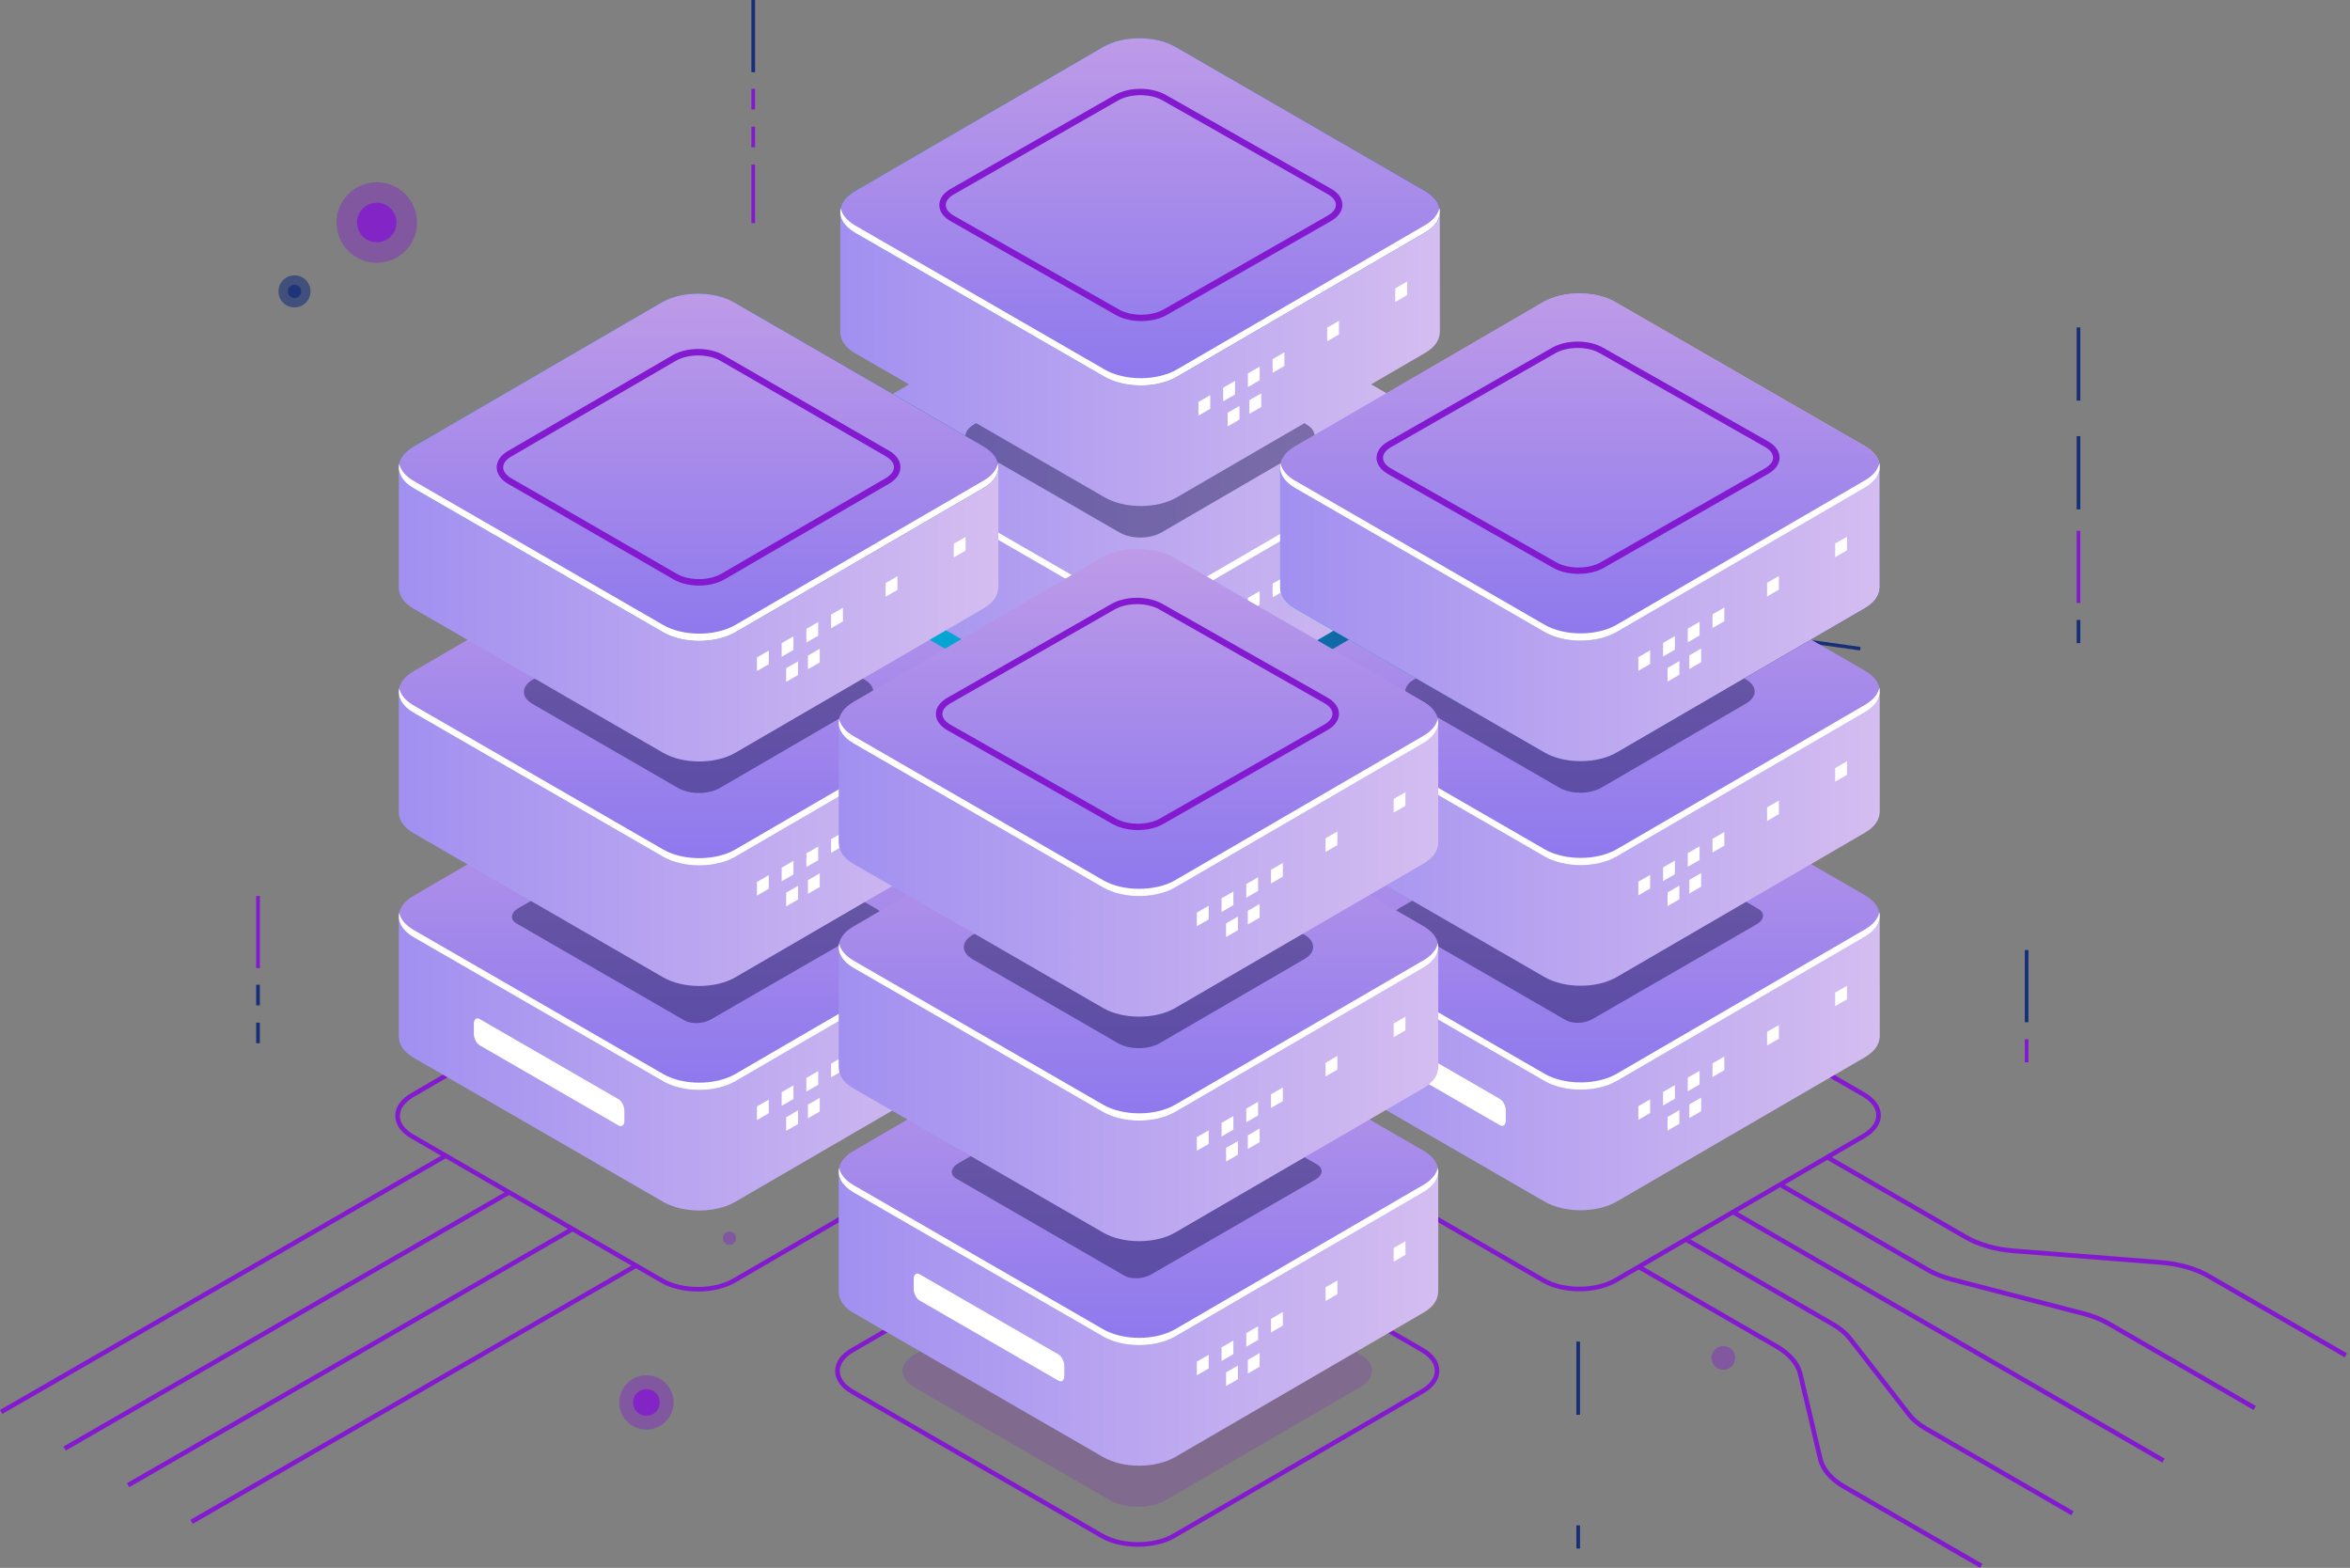 <svg width="688" height="459" viewBox="0 0 688 459" fill="none" xmlns="http://www.w3.org/2000/svg">
<rect x="0" y="0" width="688" height="459" fill="#808080" stroke="none"/>
<path opacity="0.4" d="M279.382 204.16C279.382 205.907 277.967 207.321 276.221 207.321C274.474 207.321 273.06 205.907 273.06 204.16C273.06 202.414 274.474 201 276.221 201C277.965 201 279.382 202.416 279.382 204.16Z" fill="#172F78"/>
<path opacity="0.6" d="M90.901 85.301C90.901 87.891 88.802 89.988 86.214 89.988C83.626 89.988 81.527 87.889 81.527 85.301C81.527 82.713 83.626 80.614 86.214 80.614C88.802 80.614 90.901 82.711 90.901 85.301Z" fill="#172F78"/>
<path opacity="0.8" d="M88.155 85.301C88.155 86.373 87.286 87.242 86.214 87.242C85.142 87.242 84.273 86.373 84.273 85.301C84.273 84.229 85.142 83.36 86.214 83.36C87.286 83.36 88.155 84.229 88.155 85.301Z" fill="#172F78"/>
<path opacity="0.4" d="M325.531 157.469C325.531 164.388 319.923 169.995 313.006 169.995C306.087 169.995 300.48 164.386 300.48 157.469C300.48 150.551 306.089 144.944 313.006 144.944C319.923 144.942 325.531 150.551 325.531 157.469Z" fill="#172F78"/>
<path opacity="0.8" d="M313.006 162.676C315.881 162.676 318.212 160.345 318.212 157.47C318.212 154.594 315.881 152.263 313.006 152.263C310.131 152.263 307.8 154.594 307.8 157.47C307.8 160.345 310.131 162.676 313.006 162.676Z" fill="#172F78"/>
<path d="M340.639 248.255L312.273 156.847L544.715 189.397L544.571 190.419L313.739 158.093L341.623 247.949L340.639 248.255Z" fill="#172F78"/>
<path d="M593.864 278.128H592.789V299.267H593.864V278.128Z" fill="#172F78"/>
<path d="M593.864 304.225H592.789V310.999H593.864V304.225Z" fill="#831ACF"/>
<path d="M76.075 262.289H74.999V283.426H76.075V262.289Z" fill="#831ACF"/>
<path d="M76.075 288.282H74.999V294.321H76.075V288.282Z" fill="#172F78"/>
<path d="M76.075 299.381H74.999V305.419H76.075V299.381Z" fill="#172F78"/>
<path d="M221.057 0H219.981V21.137H221.057V0Z" fill="#172F78"/>
<path d="M221.056 25.993H219.981V32.03H221.056V25.993Z" fill="#831ACF"/>
<path d="M221.056 37.09H219.981V43.129H221.056V37.09Z" fill="#831ACF"/>
<path d="M221.056 48.187H219.981V65.322H221.056V48.187Z" fill="#831ACF"/>
<path d="M462.583 446.558H461.508V453.335H462.583V446.558Z" fill="#172F78"/>
<path d="M462.583 392.757H461.508V414.194H462.583V392.757Z" fill="#172F78"/>
<path d="M609.046 181.485H607.97V188.262H609.046V181.485Z" fill="#172F78"/>
<path d="M609.046 155.391H607.97V176.528H609.046V155.391Z" fill="#831ACF"/>
<path d="M609.046 127.682H607.97V149.119H609.046V127.682Z" fill="#172F78"/>
<path d="M609.046 95.85H607.97V117.287H609.046V95.85Z" fill="#172F78"/>
<path opacity="0.4" d="M110.312 76.922C116.818 76.922 122.092 71.648 122.092 65.141C122.092 58.635 116.818 53.361 110.312 53.361C103.805 53.361 98.531 58.635 98.531 65.141C98.531 71.648 103.805 76.922 110.312 76.922Z" fill="#831ACF"/>
<path opacity="0.8" d="M110.311 70.93C113.509 70.93 116.1 68.338 116.1 65.141C116.1 61.944 113.509 59.352 110.311 59.352C107.114 59.352 104.522 61.944 104.522 65.141C104.522 68.338 107.114 70.93 110.311 70.93Z" fill="#831ACF"/>
<path opacity="0.4" d="M197.195 410.564C197.195 414.953 193.636 418.513 189.247 418.513C184.858 418.513 181.298 414.953 181.298 410.564C181.298 406.175 184.856 402.616 189.247 402.616C193.638 402.616 197.195 406.173 197.195 410.564Z" fill="#831ACF"/>
<path opacity="0.8" d="M189.247 414.47C191.404 414.47 193.153 412.722 193.153 410.564C193.153 408.407 191.404 406.658 189.247 406.658C187.09 406.658 185.341 408.407 185.341 410.564C185.341 412.722 187.09 414.47 189.247 414.47Z" fill="#831ACF"/>
<path opacity="0.4" d="M479.874 323.793C484.447 323.793 488.155 320.086 488.155 315.512C488.155 310.939 484.447 307.231 479.874 307.231C475.301 307.231 471.593 310.939 471.593 315.512C471.593 320.086 475.301 323.793 479.874 323.793Z" fill="#831ACF"/>
<path opacity="0.8" d="M479.874 319.581C482.121 319.581 483.942 317.759 483.942 315.512C483.942 313.265 482.121 311.444 479.874 311.444C477.627 311.444 475.806 313.265 475.806 315.512C475.806 317.759 477.627 319.581 479.874 319.581Z" fill="#831ACF"/>
<path opacity="0.4" d="M269.935 138.909C269.935 142.446 267.068 145.313 263.531 145.313C259.993 145.313 257.127 142.446 257.127 138.909C257.127 135.371 259.993 132.505 263.531 132.505C267.068 132.505 269.935 135.371 269.935 138.909Z" fill="#831ACF"/>
<path opacity="0.8" d="M263.531 142.055C265.269 142.055 266.677 140.646 266.677 138.908C266.677 137.17 265.269 135.761 263.531 135.761C261.793 135.761 260.384 137.17 260.384 138.908C260.384 140.646 261.793 142.055 263.531 142.055Z" fill="#831ACF"/>
<path opacity="0.4" d="M504.539 400.998C506.457 400.998 508.012 399.443 508.012 397.524C508.012 395.606 506.457 394.051 504.539 394.051C502.62 394.051 501.065 395.606 501.065 397.524C501.065 399.443 502.62 400.998 504.539 400.998Z" fill="#831ACF"/>
<path opacity="0.4" d="M480.055 206.322C480.055 207.394 479.185 208.263 478.114 208.263C477.042 208.263 476.172 207.394 476.172 206.322C476.172 205.25 477.042 204.381 478.114 204.381C479.185 204.381 480.055 205.25 480.055 206.322Z" fill="#831ACF"/>
<path opacity="0.4" d="M215.504 362.473C215.504 363.545 214.634 364.415 213.563 364.415C212.491 364.415 211.622 363.545 211.622 362.473C211.622 361.402 212.491 360.532 213.563 360.532C214.634 360.532 215.504 361.402 215.504 362.473Z" fill="#831ACF"/>
<path d="M333.608 303.315C329.672 303.315 325.738 302.45 322.741 300.721L249.669 258.531C246.637 256.78 244.968 254.413 244.968 251.863C244.968 249.315 246.637 246.945 249.669 245.196L322.355 202.93C328.35 199.471 338.101 199.471 344.093 202.93L417.165 245.118C420.197 246.869 421.866 249.237 421.866 251.785C421.866 254.335 420.195 256.702 417.165 258.453L344.479 300.719C341.483 302.452 337.544 303.315 333.608 303.315ZM333.224 201.677C329.534 201.677 325.844 202.488 323.036 204.108L250.35 246.374C247.756 247.873 246.328 249.822 246.328 251.865C246.328 253.908 247.756 255.859 250.348 257.355L323.42 299.545C329.039 302.79 338.179 302.786 343.798 299.545L416.484 257.279C419.078 255.781 420.506 253.832 420.506 251.789C420.506 249.746 419.078 247.796 416.486 246.3L343.412 204.11C340.603 202.488 336.913 201.677 333.224 201.677Z" fill="#831ACF"/>
<path d="M421.543 228.729L421.531 193.694L377.258 199.602L344.109 180.462C338.294 177.105 328.867 177.105 323.052 180.462L317.89 183.743L246.01 193.334V228.779C246.01 228.799 246.01 228.819 246.01 228.837V229.003L246.036 228.999C246.118 231.135 247.542 233.256 250.364 234.887L323.438 277.074C329.253 280.432 338.68 280.432 344.495 277.074L417.183 234.807C419.997 233.182 421.417 231.069 421.509 228.939L421.543 228.935V228.729Z" fill="url(#paint0_linear_14_1484)"/>
<path d="M417.183 187.352L344.111 145.164C338.296 141.807 328.869 141.807 323.054 145.164L250.367 187.43C244.552 190.787 244.552 196.23 250.367 199.587L323.441 241.775C329.256 245.132 338.682 245.132 344.497 241.775L417.185 199.509C422.998 196.152 422.998 190.709 417.183 187.352Z" fill="url(#paint1_radial_14_1484)"/>
<path d="M417.183 197.386L344.495 239.652C338.68 243.009 329.253 243.009 323.438 239.652L250.364 197.464C247.927 196.056 246.524 194.281 246.132 192.446C245.587 194.986 246.989 197.636 250.364 199.585L323.438 241.775C329.253 245.132 338.68 245.132 344.495 241.775L417.183 199.507C420.56 197.558 421.96 194.906 421.415 192.368C421.023 194.203 419.62 195.98 417.183 197.386Z" fill="white"/>
<path d="M354.321 251.128L350.861 253.125V249.13L354.321 247.133V251.128Z" fill="white"/>
<path d="M361.558 246.949L358.098 248.946V244.952L361.558 242.955V246.949Z" fill="white"/>
<path d="M368.795 242.77L365.336 244.767V240.773L368.795 238.776V242.77Z" fill="white"/>
<path d="M362.878 254.281L359.418 256.278V252.283L362.878 250.286V254.281Z" fill="white"/>
<path d="M369.25 250.603L365.79 252.6V248.604L369.25 246.607V250.603Z" fill="white"/>
<path d="M392.007 229.368L388.548 231.365V227.371L392.007 225.374V229.368Z" fill="white"/>
<path d="M411.945 217.858L408.485 219.855V215.861L411.945 213.864V217.858Z" fill="white"/>
<path d="M376.033 238.592L372.573 240.589V236.595L376.033 234.598V238.592Z" fill="white"/>
<path opacity="0.4" d="M329.64 223.953L280.477 195.569C278.478 194.415 278.731 192.4 281.036 191.068L329.077 163.331C331.385 161.999 334.874 161.855 336.873 163.008L386.036 191.393C388.035 192.546 387.783 194.562 385.477 195.894L337.436 223.631C335.129 224.963 331.639 225.107 329.64 223.953Z" fill="#06033E"/>
<path d="M310.298 254.677L269.729 231.255C268.761 230.696 267.976 229.196 267.976 227.904V224.891C267.976 223.599 268.761 223.006 269.729 223.565L310.298 246.987C311.266 247.546 312.051 249.047 312.051 250.337V253.349C312.051 254.643 311.268 255.236 310.298 254.677Z" fill="white"/>
<path d="M421.543 163L421.531 127.965L377.258 133.873L344.109 114.731C338.294 111.374 328.867 111.374 323.052 114.731L317.89 118.012L246.01 127.603V163.048C246.01 163.068 246.01 163.088 246.01 163.106V163.273L246.036 163.269C246.118 165.404 247.542 167.525 250.364 169.156L323.438 211.344C329.253 214.701 338.68 214.701 344.495 211.344L417.183 169.076C419.997 167.451 421.417 165.338 421.509 163.208L421.543 163.204V163Z" fill="url(#paint2_linear_14_1484)"/>
<path d="M417.183 121.625L344.111 79.438C338.296 76.08 328.869 76.08 323.054 79.438L250.367 121.704C244.552 125.061 244.552 130.503 250.367 133.86L323.441 176.048C329.256 179.406 338.682 179.406 344.497 176.048L417.185 133.782C422.998 130.425 422.998 124.983 417.183 121.625Z" fill="url(#paint3_linear_14_1484)"/>
<path opacity="0.4" d="M382.374 124.177L339.796 99.595C336.409 97.638 330.914 97.638 327.527 99.595L285.173 124.223C281.785 126.178 281.785 129.351 285.173 131.306L327.751 155.889C331.138 157.846 336.633 157.846 340.02 155.889L382.374 131.26C385.764 129.305 385.764 126.134 382.374 124.177Z" fill="#06033E"/>
<path d="M417.183 131.659L344.495 173.925C338.68 177.283 329.253 177.283 323.438 173.925L250.364 131.738C247.927 130.329 246.524 128.555 246.132 126.72C245.587 129.26 246.989 131.91 250.364 133.859L323.438 176.049C329.253 179.406 338.68 179.406 344.495 176.049L417.183 133.783C420.56 131.834 421.96 129.182 421.415 126.644C421.023 128.476 419.62 130.251 417.183 131.659Z" fill="white"/>
<path d="M354.321 185.399L350.861 187.398V183.404L354.321 181.405V185.399Z" fill="white"/>
<path d="M361.558 181.223L358.098 183.22V179.225L361.558 177.226V181.223Z" fill="white"/>
<path d="M368.795 177.044L365.336 179.041V175.047L368.795 173.05V177.044Z" fill="white"/>
<path d="M362.878 188.554L359.418 190.551V186.557L362.878 184.56V188.554Z" fill="white"/>
<path d="M369.25 184.874L365.79 186.871V182.877L369.25 180.88V184.874Z" fill="white"/>
<path d="M392.007 163.641L388.548 165.638V161.644L392.007 159.647V163.641Z" fill="white"/>
<path d="M411.945 152.131L408.485 154.128V150.134L411.945 148.137V152.131Z" fill="white"/>
<path d="M376.033 172.866L372.573 174.863V170.869L376.033 168.872V172.866Z" fill="white"/>
<path d="M421.543 97.274L421.531 62.239L377.258 68.146L344.109 49.005C338.294 45.647 328.867 45.647 323.052 49.005L317.89 52.286L246.01 61.877V97.322C246.01 97.342 246.01 97.362 246.01 97.38V97.546L246.036 97.542C246.118 99.678 247.542 101.799 250.364 103.429L323.438 145.617C329.253 148.974 338.68 148.974 344.495 145.617L417.183 103.349C419.997 101.725 421.417 99.611 421.509 97.482L421.543 97.478V97.274Z" fill="url(#paint4_linear_14_1484)"/>
<path d="M417.183 55.897L344.111 13.709C338.296 10.352 328.869 10.352 323.054 13.709L250.367 55.975C244.552 59.332 244.552 64.775 250.367 68.132L323.441 110.32C329.256 113.677 338.682 113.677 344.497 110.32L417.185 68.054C422.998 64.697 422.998 59.254 417.183 55.897Z" fill="url(#paint5_radial_14_1484)"/>
<path d="M417.183 55.897L344.111 13.709C338.296 10.352 328.869 10.352 323.054 13.709L250.367 55.975C244.552 59.332 244.552 64.775 250.367 68.132L323.441 110.32C329.256 113.677 338.682 113.677 344.497 110.32L417.185 68.054C422.998 64.697 422.998 59.254 417.183 55.897Z" fill="url(#paint6_linear_14_1484)"/>
<path d="M417.183 65.931L344.495 108.197C338.68 111.554 329.253 111.554 323.438 108.197L250.364 66.009C247.927 64.6 246.524 62.826 246.132 60.993C245.587 63.533 246.989 66.183 250.364 68.132L323.438 110.322C329.253 113.679 338.68 113.679 344.495 110.322L417.183 68.054C420.56 66.105 421.96 63.453 421.415 60.915C421.023 62.748 419.62 64.524 417.183 65.931Z" fill="white"/>
<path d="M354.321 119.672L350.861 121.669V117.675L354.321 115.678V119.672Z" fill="white"/>
<path d="M361.558 115.494L358.098 117.491V113.497L361.558 111.5V115.494Z" fill="white"/>
<path d="M368.795 111.315L365.336 113.312V109.318L368.795 107.321V111.315Z" fill="white"/>
<path d="M362.878 122.826L359.418 124.823V120.829L362.878 118.832V122.826Z" fill="white"/>
<path d="M369.25 119.147L365.79 121.144V117.15L369.25 115.151V119.147Z" fill="white"/>
<path d="M392.007 97.912L388.548 99.91V95.915L392.007 93.918V97.912Z" fill="white"/>
<path d="M411.945 86.403L408.485 88.4V84.406L411.945 82.408V86.403Z" fill="white"/>
<path d="M376.033 107.137L372.573 109.134V105.14L376.033 103.143V107.137Z" fill="white"/>
<path d="M204.355 378.098C200.418 378.098 196.482 377.233 193.488 375.504L120.416 333.314C117.383 331.564 115.714 329.196 115.714 326.648C115.714 324.098 117.385 321.73 120.416 319.979L193.101 277.714C199.094 274.25 208.846 274.252 214.839 277.711L287.911 319.901C290.944 321.652 292.612 324.02 292.612 326.568C292.612 329.118 290.944 331.485 287.911 333.236L215.225 375.502C212.229 377.235 208.291 378.098 204.355 378.098ZM203.97 276.458C200.28 276.458 196.59 277.269 193.78 278.891L121.095 321.157C118.501 322.656 117.072 324.607 117.072 326.65C117.072 328.693 118.501 330.642 121.093 332.138L194.165 374.328C199.783 377.571 208.924 377.571 214.542 374.328L287.228 332.062C289.822 330.564 291.25 328.613 291.25 326.57C291.25 324.527 289.822 322.577 287.23 321.081L214.158 278.893C211.349 277.269 207.66 276.458 203.97 276.458Z" fill="#831ACF"/>
<path d="M292.29 303.51L292.278 268.475L248.005 274.382L214.855 255.243C209.04 251.885 199.613 251.885 193.798 255.243L188.636 258.524L116.756 268.115V303.56C116.756 303.58 116.756 303.6 116.756 303.618V303.784L116.782 303.78C116.864 305.916 118.288 308.037 121.111 309.667L194.183 351.855C199.998 355.212 209.425 355.212 215.24 351.855L287.927 309.587C290.741 307.963 292.162 305.849 292.254 303.72L292.29 303.716V303.51Z" fill="url(#paint7_linear_14_1484)"/>
<path d="M287.929 262.135L214.857 219.947C209.042 216.59 199.615 216.59 193.8 219.947L121.113 262.213C115.298 265.57 115.298 271.013 121.113 274.37L194.185 316.558C200 319.915 209.427 319.915 215.242 316.558L287.929 274.292C293.744 270.935 293.744 265.492 287.929 262.135Z" fill="url(#paint8_linear_14_1484)"/>
<path d="M287.929 272.169L215.242 314.435C209.427 317.792 200 317.792 194.185 314.435L121.113 272.247C118.675 270.839 117.273 269.064 116.881 267.229C116.336 269.769 117.738 272.419 121.113 274.368L194.185 316.558C200 319.915 209.427 319.915 215.242 316.558L287.929 274.29C291.307 272.341 292.707 269.689 292.162 267.151C291.769 268.986 290.367 270.761 287.929 272.169Z" fill="white"/>
<path d="M225.067 325.911L221.608 327.908V323.914L225.067 321.917V325.911Z" fill="white"/>
<path d="M232.304 321.732L228.845 323.729V319.735L232.304 317.738V321.732Z" fill="white"/>
<path d="M239.54 317.554L236.082 319.551V315.556L239.54 313.559V317.554Z" fill="white"/>
<path d="M233.624 329.064L230.165 331.061V327.066L233.624 325.069V329.064Z" fill="white"/>
<path d="M239.996 325.383L236.537 327.381V323.386L239.996 321.389V325.383Z" fill="white"/>
<path d="M262.754 304.151L259.294 306.148V302.154L262.754 300.156V304.151Z" fill="white"/>
<path d="M282.691 292.64L279.232 294.638V290.643L282.691 288.646V292.64Z" fill="white"/>
<path d="M246.779 313.375L243.32 315.372V311.378L246.779 309.381V313.375Z" fill="white"/>
<path opacity="0.4" d="M200.386 298.736L151.224 270.352C149.225 269.198 149.477 267.183 151.783 265.851L199.823 238.114C202.131 236.782 205.62 236.638 207.62 237.791L256.782 266.176C258.781 267.329 258.531 269.345 256.223 270.677L208.183 298.414C205.875 299.746 202.383 299.89 200.386 298.736Z" fill="#06033E"/>
<path d="M181.044 329.458L140.475 306.036C139.508 305.477 138.722 303.976 138.722 302.686V299.674C138.722 298.382 139.508 297.789 140.475 298.348L181.044 321.77C182.012 322.329 182.797 323.829 182.797 325.121V328.134C182.797 329.424 182.012 330.017 181.044 329.458Z" fill="white"/>
<path d="M292.29 237.783L292.278 202.749L248.005 208.656L214.855 189.516C209.04 186.159 199.613 186.159 193.798 189.516L188.636 192.797L116.756 202.388V237.833C116.756 237.853 116.756 237.873 116.756 237.891V238.058L116.782 238.054C116.864 240.189 118.288 242.31 121.111 243.941L194.183 286.129C199.998 289.486 209.425 289.486 215.24 286.129L287.927 243.861C290.741 242.236 292.162 240.123 292.254 237.994L292.29 237.99V237.783Z" fill="url(#paint9_linear_14_1484)"/>
<path d="M287.929 196.407L214.857 154.219C209.042 150.862 199.615 150.862 193.8 154.219L121.113 196.485C115.298 199.842 115.298 205.284 121.113 208.642L194.185 250.832C200 254.189 209.427 254.189 215.242 250.832L287.929 208.566C293.744 205.208 293.744 199.764 287.929 196.407Z" fill="url(#paint10_linear_14_1484)"/>
<path opacity="0.4" d="M253.121 198.96L210.542 174.378C207.155 172.421 201.66 172.421 198.273 174.378L155.919 199.006C152.532 200.963 152.532 204.134 155.919 206.089L198.497 230.672C201.885 232.629 207.379 232.629 210.767 230.672L253.121 206.043C256.51 204.088 256.51 200.917 253.121 198.96Z" fill="#06033E"/>
<path d="M287.929 206.44L215.242 248.706C209.427 252.064 200 252.064 194.185 248.706L121.113 206.519C118.675 205.11 117.273 203.336 116.881 201.501C116.336 204.041 117.738 206.691 121.113 208.64L194.185 250.83C200 254.187 209.427 254.187 215.242 250.83L287.929 208.564C291.307 206.615 292.707 203.963 292.162 201.425C291.769 203.257 290.367 205.034 287.929 206.44Z" fill="white"/>
<path d="M225.067 260.181L221.608 262.179V258.184L225.067 256.187V260.181Z" fill="white"/>
<path d="M232.304 256.003L228.845 258V254.006L232.304 252.009V256.003Z" fill="white"/>
<path d="M239.54 251.825L236.082 253.822V249.828L239.54 247.831V251.825Z" fill="white"/>
<path d="M233.624 263.335L230.165 265.334V261.338L233.624 259.341V263.335Z" fill="white"/>
<path d="M239.996 259.657L236.537 261.654V257.66L239.996 255.663V259.657Z" fill="white"/>
<path d="M262.754 238.424L259.294 240.421V236.427L262.754 234.428V238.424Z" fill="white"/>
<path d="M282.691 226.912L279.232 228.909V224.915L282.691 222.918V226.912Z" fill="white"/>
<path d="M246.779 247.647L243.32 249.646V245.65L246.779 243.653V247.647Z" fill="white"/>
<path d="M292.29 172.055L292.278 137.02L248.005 142.927L214.855 123.787C209.04 120.43 199.613 120.43 193.798 123.787L188.636 127.069L116.756 136.66V172.105C116.756 172.125 116.756 172.145 116.756 172.163V172.329L116.782 172.325C116.864 174.461 118.288 176.582 121.111 178.212L194.183 220.4C199.998 223.757 209.425 223.757 215.24 220.4L287.927 178.132C290.741 176.508 292.162 174.394 292.254 172.265L292.29 172.261V172.055Z" fill="url(#paint11_linear_14_1484)"/>
<path d="M287.929 130.68L214.857 88.492C209.042 85.135 199.615 85.135 193.8 88.492L121.113 130.758C115.298 134.115 115.298 139.558 121.113 142.915L194.185 185.103C200 188.46 209.427 188.46 215.242 185.103L287.929 142.837C293.744 139.48 293.744 134.037 287.929 130.68Z" fill="url(#paint12_radial_14_1484)"/>
<path d="M287.929 130.68L214.857 88.492C209.042 85.135 199.615 85.135 193.8 88.492L121.113 130.758C115.298 134.115 115.298 139.558 121.113 142.915L194.185 185.103C200 188.46 209.427 188.46 215.242 185.103L287.929 142.837C293.744 139.48 293.744 134.037 287.929 130.68Z" fill="url(#paint13_linear_14_1484)"/>
<path d="M204.647 171.434C201.967 171.434 199.287 170.831 197.198 169.625L148.782 141.671C146.613 140.419 145.419 138.697 145.419 136.824C145.419 134.949 146.613 133.226 148.782 131.974L196.939 103.969C201.122 101.555 207.666 101.555 211.842 103.969L260.26 131.922C262.429 133.174 263.623 134.897 263.623 136.77C263.623 138.645 262.429 140.367 260.26 141.619L212.101 169.623C210.01 170.833 207.327 171.434 204.647 171.434ZM204.393 104.061C202.039 104.061 199.684 104.577 197.891 105.613L149.732 133.617C148.171 134.516 147.314 135.656 147.314 136.824C147.314 137.992 148.171 139.129 149.728 140.029L198.143 167.982C201.727 170.052 207.56 170.052 211.145 167.982L259.305 139.979C260.865 139.079 261.722 137.94 261.722 136.772C261.722 135.604 260.865 134.466 259.307 133.567L210.889 105.613C209.102 104.577 206.747 104.061 204.393 104.061Z" fill="#831ACF"/>
<path d="M287.929 140.714L215.242 182.98C209.427 186.337 200 186.337 194.185 182.98L121.113 140.792C118.675 139.384 117.273 137.609 116.881 135.774C116.336 138.314 117.738 140.964 121.113 142.913L194.185 185.103C200 188.46 209.427 188.46 215.242 185.103L287.929 142.837C291.307 140.888 292.707 138.236 292.162 135.698C291.769 137.531 290.367 139.305 287.929 140.714Z" fill="white"/>
<path d="M225.067 194.455L221.608 196.452V192.458L225.067 190.461V194.455Z" fill="white"/>
<path d="M232.304 190.277L228.845 192.274V188.28L232.304 186.283V190.277Z" fill="white"/>
<path d="M239.54 186.099L236.082 188.096V184.102L239.54 182.104V186.099Z" fill="white"/>
<path d="M233.624 197.608L230.165 199.606V195.611L233.624 193.614V197.608Z" fill="white"/>
<path d="M239.996 193.929L236.537 195.926V191.931L239.996 189.934V193.929Z" fill="white"/>
<path d="M262.754 172.695L259.294 174.693V170.698L262.754 168.701V172.695Z" fill="white"/>
<path d="M282.691 161.185L279.232 163.183V159.188L282.691 157.191V161.185Z" fill="white"/>
<path d="M246.779 181.92L243.32 183.917V179.923L246.779 177.926V181.92Z" fill="white"/>
<path d="M334.126 94C331.45 94 328.775 93.408 326.689 92.225L278.357 64.786C276.192 63.557 275 61.866 275 60.027C275 58.187 276.192 56.496 278.357 55.267L326.431 27.777C330.607 25.408 337.139 25.408 341.309 27.777L389.643 55.216C391.808 56.445 393 58.136 393 59.974C393 61.815 391.808 63.506 389.643 64.734L341.567 92.222C339.479 93.41 336.802 94 334.126 94ZM333.872 27.867C331.522 27.867 329.171 28.375 327.381 29.391L279.305 56.879C277.748 57.762 276.892 58.881 276.892 60.027C276.892 61.174 277.748 62.29 279.301 63.173L327.633 90.612C331.21 92.643 337.033 92.643 340.613 90.612L388.689 63.124C390.246 62.241 391.102 61.123 391.102 59.976C391.102 58.83 390.246 57.713 388.691 56.83L340.357 29.391C338.573 28.375 336.222 27.867 333.872 27.867Z" fill="#831ACF"/>
<path d="M462.395 378.024C458.459 378.024 454.525 377.158 451.528 375.43L378.456 333.24C375.426 331.489 373.755 329.121 373.755 326.575C373.755 324.025 375.426 321.656 378.456 319.905L451.142 277.641C457.135 274.178 466.886 274.18 472.88 277.639L545.954 319.827C548.986 321.578 550.655 323.945 550.655 326.493C550.655 329.043 548.986 331.409 545.954 333.16L473.266 375.426C470.27 377.16 466.331 378.024 462.395 378.024ZM462.011 276.385C458.321 276.385 454.631 277.196 451.823 278.819L379.137 321.083C376.543 322.583 375.113 324.534 375.115 326.575C375.115 328.618 376.543 330.568 379.135 332.064L452.207 374.254C457.826 377.497 466.966 377.497 472.585 374.254L545.271 331.988C547.867 330.489 549.295 328.538 549.295 326.497C549.295 324.454 547.867 322.505 545.273 321.009L472.201 278.819C469.39 277.196 465.7 276.385 462.011 276.385Z" fill="#831ACF"/>
<path d="M550.331 303.437L550.319 268.402L506.045 274.31L472.896 255.17C467.081 251.813 457.654 251.813 451.839 255.17L446.677 258.451L374.797 268.042V303.487C374.797 303.507 374.797 303.527 374.797 303.545V303.712L374.825 303.707C374.907 305.843 376.331 307.964 379.153 309.595L452.225 351.782C458.041 355.14 467.467 355.14 473.282 351.782L545.97 309.515C548.784 307.89 550.204 305.777 550.297 303.647L550.331 303.643V303.437Z" fill="url(#paint14_linear_14_1484)"/>
<path d="M545.97 262.061L472.898 219.873C467.083 216.516 457.656 216.516 451.841 219.873L379.154 262.139C373.338 265.496 373.338 270.939 379.154 274.296L452.226 316.484C458.041 319.841 467.467 319.841 473.282 316.484L545.97 274.218C551.785 270.86 551.785 265.418 545.97 262.061Z" fill="url(#paint15_linear_14_1484)"/>
<path d="M545.97 272.094L473.282 314.36C467.467 317.717 458.04 317.717 452.225 314.36L379.153 272.172C376.716 270.764 375.313 268.989 374.921 267.155C374.376 269.695 375.778 272.345 379.153 274.294L452.225 316.483C458.04 319.841 467.467 319.841 473.282 316.483L545.97 274.216C549.347 272.267 550.747 269.614 550.202 267.076C549.81 268.911 548.409 270.686 545.97 272.094Z" fill="white"/>
<path d="M483.108 325.836L479.648 327.833V323.839L483.108 321.842V325.836Z" fill="white"/>
<path d="M490.345 321.657L486.886 323.654V319.66L490.345 317.663V321.657Z" fill="white"/>
<path d="M497.582 317.479L494.123 319.476V315.482L497.582 313.485V317.479Z" fill="white"/>
<path d="M491.665 328.989L488.206 330.986V326.992L491.665 324.995V328.989Z" fill="white"/>
<path d="M498.037 325.309L494.577 327.308V323.312L498.037 321.315V325.309Z" fill="white"/>
<path d="M520.796 304.076L517.337 306.073V302.079L520.796 300.082V304.076Z" fill="white"/>
<path d="M540.732 292.566L537.272 294.563V290.569L540.732 288.572V292.566Z" fill="white"/>
<path d="M504.82 313.3L501.36 315.297V311.303L504.82 309.306V313.3Z" fill="white"/>
<path opacity="0.4" d="M458.427 298.662L409.264 270.277C407.265 269.124 407.518 267.109 409.823 265.776L457.864 238.039C460.172 236.707 463.663 236.563 465.66 237.717L514.823 266.101C516.822 267.255 516.57 269.27 514.264 270.602L466.223 298.339C463.916 299.671 460.426 299.816 458.427 298.662Z" fill="#06033E"/>
<path d="M439.085 329.386L398.516 305.963C397.546 305.404 396.763 303.904 396.763 302.612V299.599C396.763 298.307 397.548 297.714 398.516 298.273L439.085 321.696C440.053 322.255 440.838 323.755 440.838 325.047V328.06C440.84 329.35 440.055 329.945 439.085 329.386Z" fill="white"/>
<path d="M550.331 237.709L550.319 202.674L506.045 208.581L472.896 189.442C467.081 186.084 457.654 186.084 451.839 189.442L446.677 192.723L374.797 202.314V237.759C374.797 237.779 374.797 237.799 374.797 237.817V237.983L374.825 237.979C374.907 240.115 376.331 242.236 379.153 243.866L452.225 286.054C458.041 289.411 467.467 289.411 473.282 286.054L545.97 243.786C548.784 242.162 550.204 240.048 550.297 237.919L550.331 237.915V237.709Z" fill="url(#paint16_linear_14_1484)"/>
<path d="M545.97 196.334L472.898 154.146C467.083 150.789 457.656 150.789 451.841 154.146L379.154 196.412C373.338 199.77 373.338 205.212 379.154 208.569L452.226 250.757C458.041 254.114 467.467 254.114 473.282 250.757L545.97 208.491C551.785 205.134 551.785 199.691 545.97 196.334Z" fill="url(#paint17_linear_14_1484)"/>
<path opacity="0.4" d="M511.161 198.886L468.583 174.303C465.196 172.346 459.701 172.346 456.314 174.303L413.96 198.932C410.572 200.889 410.572 204.06 413.96 206.015L456.538 230.597C459.926 232.554 465.42 232.554 468.807 230.597L511.161 205.969C514.551 204.014 514.551 200.843 511.161 198.886Z" fill="#06033E"/>
<path d="M545.97 206.367L473.282 248.633C467.467 251.991 458.04 251.991 452.225 248.633L379.153 206.446C376.716 205.037 375.313 203.263 374.921 201.428C374.376 203.968 375.778 206.618 379.153 208.567L452.225 250.755C458.04 254.112 467.467 254.112 473.282 250.755L545.97 208.489C549.347 206.54 550.747 203.888 550.202 201.35C549.81 203.184 548.409 204.959 545.97 206.367Z" fill="white"/>
<path d="M483.108 260.109L479.648 262.104V258.11L483.108 256.113V260.109Z" fill="white"/>
<path d="M490.345 255.931L486.886 257.928V253.932L490.345 251.937V255.931Z" fill="white"/>
<path d="M497.582 251.752L494.123 253.749V249.755L497.582 247.758V251.752Z" fill="white"/>
<path d="M491.665 263.262L488.206 265.259V261.265L491.665 259.268V263.262Z" fill="white"/>
<path d="M498.037 259.582L494.577 261.579V257.585L498.037 255.588V259.582Z" fill="white"/>
<path d="M520.796 238.35L517.337 240.347V236.353L520.796 234.355V238.35Z" fill="white"/>
<path d="M540.732 226.839L537.272 228.837V224.842L540.732 222.845V226.839Z" fill="white"/>
<path d="M504.82 247.574L501.36 249.571V245.577L504.82 243.58V247.574Z" fill="white"/>
<path d="M550.331 171.982L550.319 136.948L506.045 142.855L472.896 123.715C467.081 120.358 457.654 120.358 451.839 123.715L446.677 126.996L374.797 136.587V172.032C374.797 172.052 374.797 172.072 374.797 172.09V172.257L374.825 172.253C374.907 174.388 376.331 176.509 379.153 178.14L452.225 220.328C458.041 223.685 467.467 223.685 473.282 220.328L545.97 178.06C548.784 176.435 550.204 174.322 550.297 172.193L550.331 172.189V171.982Z" fill="url(#paint18_linear_14_1484)"/>
<path d="M550.331 171.982L550.319 136.948L506.045 142.855L472.896 123.715C467.081 120.358 457.654 120.358 451.839 123.715L446.677 126.996L374.797 136.587V172.032C374.797 172.052 374.797 172.072 374.797 172.09V172.257L374.825 172.253C374.907 174.388 376.331 176.509 379.153 178.14L452.225 220.328C458.041 223.685 467.467 223.685 473.282 220.328L545.97 178.06C548.784 176.435 550.204 174.322 550.297 172.193L550.331 172.189V171.982Z" fill="url(#paint19_linear_14_1484)"/>
<path d="M545.97 130.605L472.898 88.417C467.083 85.06 457.656 85.06 451.841 88.417L379.154 130.683C373.338 134.041 373.338 139.483 379.154 142.84L452.226 185.028C458.041 188.385 467.467 188.385 473.282 185.028L545.97 142.762C551.785 139.405 551.785 133.962 545.97 130.605Z" fill="url(#paint20_linear_14_1484)"/>
<path d="M545.97 130.605L472.898 88.417C467.083 85.06 457.656 85.06 451.841 88.417L379.154 130.683C373.338 134.041 373.338 139.483 379.154 142.84L452.226 185.028C458.041 188.385 467.467 188.385 473.282 185.028L545.97 142.762C551.785 139.405 551.785 133.962 545.97 130.605Z" fill="url(#paint21_linear_14_1484)"/>
<path d="M545.97 140.639L473.282 182.905C467.467 186.262 458.04 186.262 452.225 182.905L379.153 140.717C376.716 139.309 375.313 137.534 374.921 135.699C374.376 138.239 375.778 140.889 379.153 142.838L452.225 185.026C458.04 188.383 467.467 188.383 473.282 185.026L545.97 142.76C549.347 140.811 550.747 138.159 550.202 135.621C549.81 137.456 548.409 139.233 545.97 140.639Z" fill="white"/>
<path d="M483.108 194.381L479.648 196.378V192.384L483.108 190.386V194.381Z" fill="white"/>
<path d="M490.345 190.202L486.886 192.199V188.205L490.345 186.208V190.202Z" fill="white"/>
<path d="M497.582 186.024L494.123 188.021V184.027L497.582 182.03V186.024Z" fill="white"/>
<path d="M491.665 197.534L488.206 199.531V195.537L491.665 193.54V197.534Z" fill="white"/>
<path d="M498.037 193.854L494.577 195.853V191.857L498.037 189.86V193.854Z" fill="white"/>
<path d="M520.796 172.621L517.337 174.618V170.624L520.796 168.627V172.621Z" fill="white"/>
<path d="M540.732 161.111L537.272 163.108V159.114L540.732 157.117V161.111Z" fill="white"/>
<path d="M504.82 181.845L501.36 183.842V179.848L504.82 177.851V181.845Z" fill="white"/>
<path d="M462.126 168C459.45 168 456.775 167.408 454.689 166.224L406.357 138.786C404.192 137.557 403 135.866 403 134.027C403 132.187 404.192 130.496 406.357 129.267L454.431 101.777C458.607 99.408 465.139 99.408 469.309 101.777L517.643 129.216C519.808 130.445 521 132.136 521 133.974C521 135.815 519.808 137.506 517.643 138.734L469.567 166.223C467.479 167.41 464.802 168 462.126 168ZM461.872 101.867C459.522 101.867 457.171 102.375 455.381 103.391L407.305 130.879C405.748 131.762 404.892 132.881 404.892 134.027C404.892 135.174 405.748 136.29 407.301 137.173L455.633 164.612C459.21 166.643 465.033 166.643 468.613 164.612L516.689 137.124C518.246 136.241 519.102 135.122 519.102 133.976C519.102 132.83 518.246 131.713 516.691 130.83L468.357 103.391C466.573 102.375 464.222 101.867 461.872 101.867Z" fill="#831ACF"/>
<path d="M333.141 452.806C329.205 452.806 325.271 451.941 322.274 450.212L249.2 408.022C246.168 406.271 244.499 403.904 244.499 401.356C244.499 398.806 246.168 396.438 249.2 394.687L321.886 352.421C327.881 348.962 337.632 348.962 343.624 352.419L416.696 394.609C419.728 396.36 421.397 398.728 421.397 401.276C421.397 403.826 419.728 406.193 416.696 407.944L344.01 450.21C341.016 451.943 337.078 452.806 333.141 452.806ZM332.757 351.165C329.067 351.165 325.377 351.977 322.569 353.599L249.884 395.865C247.289 397.364 245.861 399.315 245.861 401.358C245.861 403.401 247.289 405.35 249.882 406.846L322.956 449.036C328.574 452.279 337.715 452.279 343.333 449.036L416.019 406.77C418.613 405.272 420.041 403.321 420.041 401.278C420.041 399.235 418.613 397.285 416.021 395.789L342.949 353.599C340.136 351.977 336.447 351.165 332.757 351.165Z" fill="#831ACF"/>
<path opacity="0.2" d="M398.279 396.526L341.046 363.483C336.49 360.853 329.107 360.853 324.554 363.483L267.621 396.588C263.066 399.219 263.066 403.481 267.621 406.111L324.854 439.155C329.409 441.785 336.793 441.785 341.346 439.155L398.279 406.049C402.834 403.419 402.832 399.154 398.279 396.526Z" fill="#831ACF"/>
<path d="M421.076 378.218L421.064 343.183L376.791 349.09L343.642 329.951C337.827 326.593 328.4 326.593 322.585 329.951L317.423 333.232L245.543 342.823V378.268C245.543 378.288 245.543 378.308 245.543 378.326V378.492L245.571 378.488C245.653 380.624 247.077 382.745 249.899 384.375L322.971 426.563C328.787 429.92 338.213 429.92 344.028 426.563L416.716 384.295C419.53 382.671 420.95 380.557 421.042 378.428L421.076 378.424V378.218Z" fill="url(#paint22_linear_14_1484)"/>
<path d="M416.716 336.843L343.644 294.655C337.829 291.298 328.402 291.298 322.587 294.655L249.9 336.921C244.085 340.279 244.085 345.721 249.9 349.078L322.972 391.266C328.787 394.623 338.213 394.623 344.028 391.266L416.716 349C422.531 345.643 422.531 340.2 416.716 336.843Z" fill="url(#paint23_linear_14_1484)"/>
<path d="M416.716 346.877L344.029 389.143C338.214 392.5 328.787 392.5 322.972 389.143L249.9 346.955C247.462 345.547 246.06 343.772 245.667 341.937C245.122 344.477 246.525 347.127 249.9 349.076L322.972 391.266C328.787 394.623 338.214 394.623 344.029 391.266L416.716 348.998C420.091 347.049 421.494 344.397 420.949 341.859C420.556 343.694 419.154 345.469 416.716 346.877Z" fill="white"/>
<path d="M353.854 400.619L350.394 402.616V398.621L353.854 396.624V400.619Z" fill="white"/>
<path d="M361.091 396.44L357.632 398.437V394.443L361.091 392.446V396.44Z" fill="white"/>
<path d="M368.328 392.262L364.869 394.259V390.264L368.328 388.267V392.262Z" fill="white"/>
<path d="M362.411 403.771L358.952 405.768V401.774L362.411 399.777V403.771Z" fill="white"/>
<path d="M368.783 400.092L365.324 402.089V398.095L368.783 396.097V400.092Z" fill="white"/>
<path d="M391.54 378.859L388.081 380.856V376.862L391.54 374.865V378.859Z" fill="white"/>
<path d="M411.478 367.349L408.018 369.346V365.352L411.478 363.355V367.349Z" fill="white"/>
<path d="M375.566 388.083L372.106 390.08V386.086L375.566 384.089V388.083Z" fill="white"/>
<path opacity="0.4" d="M329.173 373.444L280.011 345.06C278.012 343.906 278.262 341.891 280.569 340.559L328.61 312.822C330.918 311.49 334.409 311.345 336.407 312.499L385.569 340.883C387.568 342.037 387.316 344.052 385.01 345.384L336.969 373.122C334.662 374.452 331.172 374.598 329.173 373.444Z" fill="#06033E"/>
<path d="M309.831 404.166L269.262 380.744C268.292 380.185 267.509 378.685 267.509 377.393V374.38C267.509 373.088 268.294 372.495 269.262 373.054L309.831 396.476C310.799 397.035 311.584 398.536 311.584 399.828V402.84C311.584 404.132 310.801 404.725 309.831 404.166Z" fill="white"/>
<path d="M421.076 312.492L421.064 277.457L376.791 283.364L343.642 264.224C337.827 260.867 328.4 260.867 322.585 264.224L317.423 267.505L245.543 277.096V312.542C245.543 312.562 245.543 312.582 245.543 312.6V312.766L245.571 312.762C245.653 314.897 247.077 317.019 249.899 318.649L322.971 360.837C328.787 364.194 338.213 364.194 344.028 360.837L416.716 318.569C419.53 316.944 420.95 314.831 421.042 312.702L421.076 312.698V312.492Z" fill="url(#paint24_linear_14_1484)"/>
<path d="M416.716 271.115L343.644 228.927C337.829 225.57 328.402 225.57 322.587 228.927L249.9 271.193C244.085 274.55 244.085 279.993 249.9 283.35L322.972 325.538C328.787 328.895 338.213 328.895 344.028 325.538L416.716 283.272C422.531 279.915 422.531 274.472 416.716 271.115Z" fill="url(#paint25_linear_14_1484)"/>
<path opacity="0.4" d="M381.907 273.668L339.329 249.086C335.942 247.129 330.447 247.129 327.06 249.086L284.706 273.714C281.318 275.671 281.318 278.842 284.706 280.797L327.284 305.38C330.671 307.337 336.166 307.337 339.553 305.38L381.907 280.751C385.297 278.796 385.297 275.623 381.907 273.668Z" fill="#06033E"/>
<path d="M416.716 281.148L344.029 323.414C338.214 326.772 328.787 326.772 322.972 323.414L249.9 281.227C247.462 279.818 246.06 278.044 245.667 276.209C245.122 278.749 246.525 281.399 249.9 283.348L322.972 325.538C328.787 328.895 338.214 328.895 344.029 325.538L416.716 283.272C420.091 281.323 421.494 278.671 420.949 276.133C420.556 277.965 419.154 279.742 416.716 281.148Z" fill="white"/>
<path d="M353.854 334.89L350.394 336.887V332.893L353.854 330.896V334.89Z" fill="white"/>
<path d="M361.091 330.711L357.632 332.708V328.714L361.091 326.717V330.711Z" fill="white"/>
<path d="M368.328 326.533L364.869 328.53V324.536L368.328 322.539V326.533Z" fill="white"/>
<path d="M362.411 338.043L358.952 340.04V336.046L362.411 334.049V338.043Z" fill="white"/>
<path d="M368.783 334.365L365.324 336.362V332.368L368.783 330.371V334.365Z" fill="white"/>
<path d="M391.54 313.132L388.081 315.13V311.133L391.54 309.136V313.132Z" fill="white"/>
<path d="M411.478 301.62L408.018 303.617V299.623L411.478 297.626V301.62Z" fill="white"/>
<path d="M375.566 322.355L372.106 324.352V320.357L375.566 318.36V322.355Z" fill="white"/>
<path d="M421.076 246.763L421.064 211.728L376.791 217.636L343.642 198.496C337.827 195.138 328.4 195.138 322.585 198.496L317.423 201.777L245.543 211.368V246.813C245.543 246.833 245.543 246.853 245.543 246.871V247.037L245.571 247.033C245.653 249.169 247.077 251.29 249.899 252.921L322.971 295.108C328.787 298.466 338.213 298.466 344.028 295.108L416.716 252.84C419.53 251.216 420.95 249.103 421.042 246.973L421.076 246.969V246.763Z" fill="url(#paint26_linear_14_1484)"/>
<path d="M416.716 205.388L343.644 163.2C337.829 159.843 328.402 159.843 322.587 163.2L249.9 205.466C244.085 208.823 244.085 214.266 249.9 217.623L322.972 259.811C328.787 263.168 338.213 263.168 344.028 259.811L416.716 217.545C422.531 214.188 422.531 208.745 416.716 205.388Z" fill="url(#paint27_linear_14_1484)"/>
<path d="M416.716 215.422L344.029 257.688C338.214 261.045 328.787 261.045 322.972 257.688L249.9 215.5C247.462 214.092 246.06 212.317 245.667 210.482C245.122 213.022 246.525 215.672 249.9 217.621L322.972 259.809C328.787 263.166 338.214 263.166 344.029 259.809L416.716 217.543C420.091 215.594 421.494 212.942 420.949 210.404C420.556 212.239 419.154 214.014 416.716 215.422Z" fill="white"/>
<path d="M353.854 269.163L350.394 271.16V267.166L353.854 265.169V269.163Z" fill="white"/>
<path d="M361.091 264.985L357.632 266.982V262.988L361.091 260.99V264.985Z" fill="white"/>
<path d="M368.328 260.807L364.869 262.804V258.81L368.328 256.812V260.807Z" fill="white"/>
<path d="M362.411 272.317L358.952 274.314V270.32L362.411 268.323V272.317Z" fill="white"/>
<path d="M368.783 268.637L365.324 270.634V266.639L368.783 264.642V268.637Z" fill="white"/>
<path d="M391.54 247.404L388.081 249.401V245.407L391.54 243.409V247.404Z" fill="white"/>
<path d="M411.478 235.894L408.018 237.891V233.897L411.478 231.899V235.894Z" fill="white"/>
<path d="M375.566 256.628L372.106 258.625V254.631L375.566 252.634V256.628Z" fill="white"/>
<path d="M333.126 243C330.45 243 327.775 242.408 325.689 241.224L277.357 213.786C275.192 212.557 274 210.866 274 209.027C274 207.187 275.192 205.496 277.357 204.267L325.431 176.777C329.607 174.408 336.139 174.408 340.309 176.777L388.643 204.216C390.808 205.445 392 207.136 392 208.974C392 210.815 390.808 212.506 388.643 213.734L340.567 241.223C338.479 242.41 335.802 243 333.126 243ZM332.872 176.867C330.522 176.867 328.171 177.375 326.381 178.391L278.305 205.879C276.748 206.762 275.892 207.881 275.892 209.027C275.892 210.174 276.748 211.29 278.301 212.173L326.633 239.612C330.21 241.643 336.033 241.643 339.613 239.612L387.689 212.124C389.246 211.241 390.102 210.122 390.102 208.976C390.102 207.83 389.246 206.713 387.691 205.83L339.357 178.391C337.573 177.375 335.222 176.867 332.872 176.867Z" fill="#831ACF"/>
<path d="M507.958 354.381L507.278 355.559L633.056 428.18L633.736 427.002L507.958 354.381Z" fill="#831ACF"/>
<path d="M686.452 397.37L646.262 374.166C642.596 372.049 637.736 370.66 632.578 370.254L589.443 366.864C584.087 366.446 579.025 364.994 575.187 362.778L534.996 339.574L535.675 338.396L575.868 361.6C579.532 363.717 584.391 365.106 589.549 365.51L632.684 368.9C638.041 369.32 643.105 370.775 646.943 372.988L687.131 396.192L686.452 397.37Z" fill="#831ACF"/>
<path d="M579.706 459L539.515 435.796C535.601 433.535 533.027 430.516 532.268 427.297L526.399 402.392C525.726 399.539 523.38 396.829 519.792 394.758L479.602 371.554L480.281 370.376L520.471 393.58C524.388 395.842 526.962 398.86 527.721 402.079L533.59 426.984C534.263 429.837 536.609 432.547 540.196 434.618L580.387 457.822L579.706 459Z" fill="#831ACF"/>
<path d="M606.392 443.592L563.555 418.859C561.373 417.599 559.621 416.131 558.349 414.494L541.098 392.31C539.932 390.814 538.311 389.459 536.286 388.29L493.449 363.557L494.128 362.379L536.965 387.112C539.147 388.37 540.897 389.838 542.171 391.477L559.422 413.661C560.586 415.155 562.207 416.51 564.236 417.681L607.073 442.414L606.392 443.592Z" fill="#831ACF"/>
<path d="M659.767 412.776L616.928 388.043C614.881 386.86 612.495 385.912 609.837 385.221L571.415 375.257C568.643 374.54 566.143 373.545 563.983 372.299L521.146 347.566L521.825 346.388L564.664 371.121C566.715 372.307 569.103 373.254 571.755 373.943L610.177 383.907C612.956 384.626 615.455 385.622 617.609 386.868L660.448 411.6L659.767 412.776Z" fill="#831ACF"/>
<path d="M129.974 337.835L0 412.753L0.679 413.931L130.653 339.013L129.974 337.835Z" fill="#831ACF"/>
<path d="M148.553 348.56L18.579 423.478L19.258 424.656L149.232 349.738L148.553 348.56Z" fill="#831ACF"/>
<path d="M167.131 359.288L37.157 434.206L37.836 435.384L167.81 360.466L167.131 359.288Z" fill="#831ACF"/>
<path d="M185.712 370.014L55.736 444.933L56.416 446.112L186.391 371.193L185.712 370.014Z" fill="#831ACF"/>
<defs>
<linearGradient id="paint0_linear_14_1484" x1="235.453" y1="228.767" x2="359.236" y2="228.767" gradientUnits="userSpaceOnUse">
<stop stop-color="#01C8EF"/>
<stop offset="0.13" stop-color="#04B1DD"/>
<stop offset="0.547" stop-color="#0E6BA7"/>
<stop offset="0.848" stop-color="#154085"/>
<stop offset="1" stop-color="#172F78"/>
</linearGradient>
<radialGradient id="paint1_radial_14_1484" cx="0" cy="0" r="1" gradientUnits="userSpaceOnUse" gradientTransform="translate(213.504 135.946) scale(276.433 276.433)">
<stop stop-color="#01C8EF"/>
<stop offset="0.14" stop-color="#03BAE4"/>
<stop offset="0.403" stop-color="#0895C8"/>
<stop offset="0.76" stop-color="#115A9A"/>
<stop offset="1" stop-color="#172F78"/>
</radialGradient>
<linearGradient id="paint2_linear_14_1484" x1="246.259" y1="163.088" x2="421.294" y2="163.088" gradientUnits="userSpaceOnUse">
<stop stop-color="#A190F0"/>
<stop offset="1" stop-color="#D4BDF0"/>
</linearGradient>
<linearGradient id="paint3_linear_14_1484" x1="246.255" y1="127.793" x2="421.295" y2="127.793" gradientUnits="userSpaceOnUse">
<stop stop-color="#A190F0"/>
<stop offset="1" stop-color="#D4BDF0"/>
</linearGradient>
<linearGradient id="paint4_linear_14_1484" x1="246.259" y1="97.361" x2="421.294" y2="97.361" gradientUnits="userSpaceOnUse">
<stop stop-color="#A190F0"/>
<stop offset="1" stop-color="#D4BDF0"/>
</linearGradient>
<radialGradient id="paint5_radial_14_1484" cx="0" cy="0" r="1" gradientUnits="userSpaceOnUse" gradientTransform="translate(213.504 4.492) scale(276.433 276.433)">
<stop stop-color="#01C8EF"/>
<stop offset="0.14" stop-color="#03BAE4"/>
<stop offset="0.403" stop-color="#0895C8"/>
<stop offset="0.76" stop-color="#115A9A"/>
<stop offset="1" stop-color="#172F78"/>
</radialGradient>
<linearGradient id="paint6_linear_14_1484" x1="333.766" y1="112.878" x2="333.766" y2="11.139" gradientUnits="userSpaceOnUse">
<stop stop-color="#8D78ED"/>
<stop offset="1" stop-color="#BE9BE8"/>
</linearGradient>
<linearGradient id="paint7_linear_14_1484" x1="117.006" y1="303.599" x2="292.04" y2="303.599" gradientUnits="userSpaceOnUse">
<stop stop-color="#A190F0"/>
<stop offset="1" stop-color="#D4BDF0"/>
</linearGradient>
<linearGradient id="paint8_linear_14_1484" x1="204.512" y1="319.116" x2="204.512" y2="217.378" gradientUnits="userSpaceOnUse">
<stop stop-color="#8D78ED"/>
<stop offset="1" stop-color="#BE9BE8"/>
</linearGradient>
<linearGradient id="paint9_linear_14_1484" x1="117.006" y1="237.873" x2="292.04" y2="237.873" gradientUnits="userSpaceOnUse">
<stop stop-color="#A190F0"/>
<stop offset="1" stop-color="#D4BDF0"/>
</linearGradient>
<linearGradient id="paint10_linear_14_1484" x1="204.512" y1="253.39" x2="204.512" y2="151.649" gradientUnits="userSpaceOnUse">
<stop stop-color="#8D78ED"/>
<stop offset="1" stop-color="#BE9BE8"/>
</linearGradient>
<linearGradient id="paint11_linear_14_1484" x1="117.006" y1="172.144" x2="292.04" y2="172.144" gradientUnits="userSpaceOnUse">
<stop stop-color="#A190F0"/>
<stop offset="1" stop-color="#D4BDF0"/>
</linearGradient>
<radialGradient id="paint12_radial_14_1484" cx="0" cy="0" r="1" gradientUnits="userSpaceOnUse" gradientTransform="translate(84.25 79.274) scale(276.433 276.433)">
<stop stop-color="#01C8EF"/>
<stop offset="0.14" stop-color="#03BAE4"/>
<stop offset="0.403" stop-color="#0895C8"/>
<stop offset="0.76" stop-color="#115A9A"/>
<stop offset="1" stop-color="#172F78"/>
</radialGradient>
<linearGradient id="paint13_linear_14_1484" x1="204.512" y1="187.661" x2="204.512" y2="85.922" gradientUnits="userSpaceOnUse">
<stop stop-color="#8D78ED"/>
<stop offset="1" stop-color="#BE9BE8"/>
</linearGradient>
<linearGradient id="paint14_linear_14_1484" x1="375.046" y1="303.527" x2="550.081" y2="303.527" gradientUnits="userSpaceOnUse">
<stop stop-color="#A190F0"/>
<stop offset="1" stop-color="#D4BDF0"/>
</linearGradient>
<linearGradient id="paint15_linear_14_1484" x1="462.553" y1="319.042" x2="462.553" y2="217.303" gradientUnits="userSpaceOnUse">
<stop stop-color="#8D78ED"/>
<stop offset="1" stop-color="#BE9BE8"/>
</linearGradient>
<linearGradient id="paint16_linear_14_1484" x1="375.046" y1="237.798" x2="550.081" y2="237.798" gradientUnits="userSpaceOnUse">
<stop stop-color="#A190F0"/>
<stop offset="1" stop-color="#D4BDF0"/>
</linearGradient>
<linearGradient id="paint17_linear_14_1484" x1="462.553" y1="253.316" x2="462.553" y2="151.577" gradientUnits="userSpaceOnUse">
<stop stop-color="#8D78ED"/>
<stop offset="1" stop-color="#BE9BE8"/>
</linearGradient>
<linearGradient id="paint18_linear_14_1484" x1="364.24" y1="172.02" x2="488.023" y2="172.02" gradientUnits="userSpaceOnUse">
<stop stop-color="#01C8EF"/>
<stop offset="0.13" stop-color="#04B1DD"/>
<stop offset="0.547" stop-color="#0E6BA7"/>
<stop offset="0.848" stop-color="#154085"/>
<stop offset="1" stop-color="#172F78"/>
</linearGradient>
<linearGradient id="paint19_linear_14_1484" x1="375.046" y1="172.072" x2="550.081" y2="172.072" gradientUnits="userSpaceOnUse">
<stop stop-color="#A190F0"/>
<stop offset="1" stop-color="#D4BDF0"/>
</linearGradient>
<linearGradient id="paint20_linear_14_1484" x1="375.042" y1="136.773" x2="550.081" y2="136.773" gradientUnits="userSpaceOnUse">
<stop stop-color="#A190F0"/>
<stop offset="1" stop-color="#D4BDF0"/>
</linearGradient>
<linearGradient id="paint21_linear_14_1484" x1="462.553" y1="187.587" x2="462.553" y2="85.848" gradientUnits="userSpaceOnUse">
<stop stop-color="#8D78ED"/>
<stop offset="1" stop-color="#BE9BE8"/>
</linearGradient>
<linearGradient id="paint22_linear_14_1484" x1="245.792" y1="378.307" x2="420.827" y2="378.307" gradientUnits="userSpaceOnUse">
<stop stop-color="#A190F0"/>
<stop offset="1" stop-color="#D4BDF0"/>
</linearGradient>
<linearGradient id="paint23_linear_14_1484" x1="333.299" y1="393.825" x2="333.299" y2="292.086" gradientUnits="userSpaceOnUse">
<stop stop-color="#8D78ED"/>
<stop offset="1" stop-color="#BE9BE8"/>
</linearGradient>
<linearGradient id="paint24_linear_14_1484" x1="245.792" y1="312.581" x2="420.827" y2="312.581" gradientUnits="userSpaceOnUse">
<stop stop-color="#A190F0"/>
<stop offset="1" stop-color="#D4BDF0"/>
</linearGradient>
<linearGradient id="paint25_linear_14_1484" x1="333.299" y1="328.096" x2="333.299" y2="226.357" gradientUnits="userSpaceOnUse">
<stop stop-color="#8D78ED"/>
<stop offset="1" stop-color="#BE9BE8"/>
</linearGradient>
<linearGradient id="paint26_linear_14_1484" x1="245.792" y1="246.852" x2="420.827" y2="246.852" gradientUnits="userSpaceOnUse">
<stop stop-color="#A190F0"/>
<stop offset="1" stop-color="#D4BDF0"/>
</linearGradient>
<linearGradient id="paint27_linear_14_1484" x1="333.299" y1="262.37" x2="333.299" y2="160.631" gradientUnits="userSpaceOnUse">
<stop stop-color="#8D78ED"/>
<stop offset="1" stop-color="#BE9BE8"/>
</linearGradient>
</defs>
</svg>
